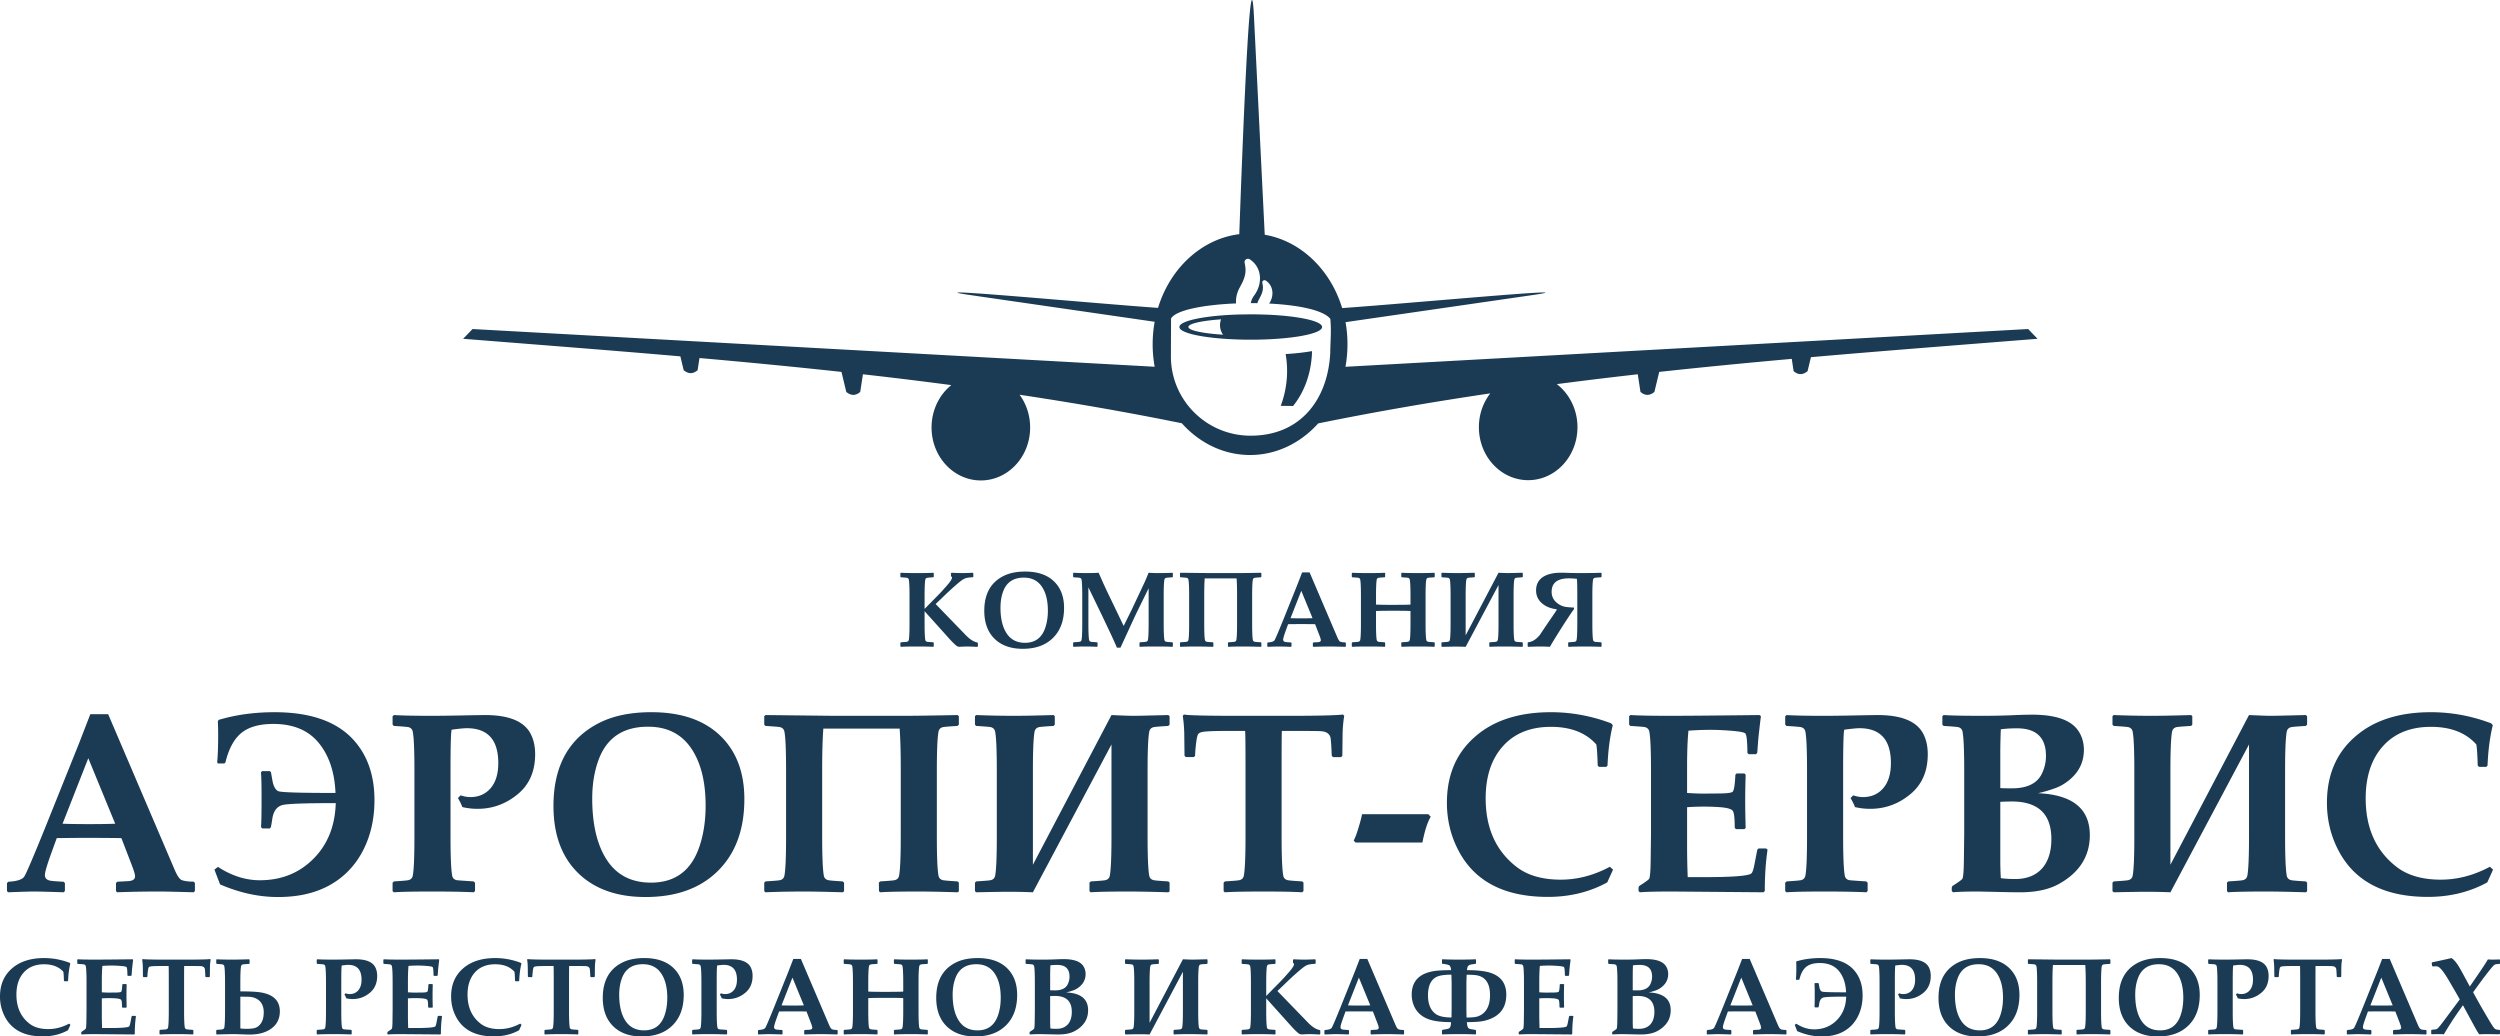 <svg xmlns="http://www.w3.org/2000/svg" width="480" height="199" viewBox="0 0 480 199"><path d="M477.611 195.396c.723 1.234 1.177 1.933 1.366 2.093.19.16.493.239.916.239l.104.102v.649l-.104.105-2.086-.032c-.342-.006-.94.004-1.792.032-.207-.254-.538-.807-1.003-1.662l-2.131-3.921-.807 1.151a63.342 63.342 0 0 0-2.844 4.432 14.143 14.143 0 0 0-.943-.032c-.636 0-1.097.011-1.39.032l-.106-.105v-.649l.106-.112c.558-.041.894-.101 1.012-.173.203-.129.668-.682 1.391-1.662l1.342-1.801c.052-.069.601-.803 1.638-2.2l-.779-1.366-1.251-2.148c-.884-1.519-1.562-2.42-2.026-2.698a.927.927 0 0 0-.489-.142c-.137 0-.35.01-.636.031l-.133-.104-.08-.539.09-.153c.961-.195 2.202-.469 3.714-.813.434.278.877.778 1.331 1.505.22.354.563.959 1.024 1.814l1.157 2.138 1.331-1.936c1.1-1.599 1.813-2.691 2.141-3.268.28.028.555.042.828.042.458 0 .922-.014 1.391-.042l.104.101v.675l-.104.1c-.469.007-.783.059-.936.153-.154.094-.452.418-.894.967a69.553 69.553 0 0 0-1.751 2.29c-.402.546-.895 1.22-1.474 2.027.341.626.828 1.505 1.464 2.638l1.309 2.242zm-8.986-26.503c3.214 0 6.362-.828 9.435-2.475l.609.549-1.111 2.45c-3.395 1.861-7.195 2.787-11.397 2.787-8.405 0-14.148-3.008-17.238-9.032-1.434-2.778-2.151-5.802-2.151-9.048 0-5.253 1.755-9.433 5.265-12.555 3.593-3.221 8.488-4.827 14.701-4.827 3.947 0 7.803.712 11.569 2.138l.313.353c-.552 2.213-.89 4.794-1.013 7.761l-.223.238h-1.426l-.239-.262c-.049-1.935-.131-3.287-.263-4.033-2.011-2.262-4.919-3.385-8.718-3.385-3.906 0-6.971 1.23-9.196 3.697-2.216 2.467-3.329 5.81-3.329 10.031 0 5.721 1.977 10.105 5.932 13.162 2.111 1.631 4.937 2.451 8.48 2.451zm-18.956 15.352a10.113 10.113 0 0 0-.133 1.558l-.021 1.699-.102.104h-.646l-.112-.094c-.035-.869-.073-1.376-.112-1.526-.083-.271-.3-.43-.656-.479-.137-.021-.779-.031-1.925-.031h-1.369c-.015.239-.022 1.181-.022 2.832v5.785c0 1.616.045 2.666.133 3.156.034.198.15.323.349.375.102.028.5.063 1.195.104l.106.102v.681l-.106.104c-.674-.042-1.725-.063-3.151-.063-1.461 0-2.512.021-3.152.063l-.093-.094v-.691l.104-.102c.696-.041 1.093-.076 1.195-.104a.44.44 0 0 0 .349-.375c.088-.49.133-1.54.133-3.156v-5.785c0-1.678-.01-2.621-.031-2.832h-1.464c-1.219 0-1.933.038-2.139.114-.108.039-.185.09-.223.15-.063.111-.116.327-.154.653-.049.358-.08.73-.094 1.109l-.102.104h-.646l-.112-.104-.02-1.741a11.514 11.514 0 0 0-.123-1.516l.095-.104c.401.069 1.869.104 4.398.104h4.147c2.334 0 3.801-.035 4.402-.104l.102.104zm-14.482-13.074c-3.445 0-5.9.049-7.383.148l-.223-.222v-1.631l.247-.237c1.673-.099 2.621-.18 2.843-.246.47-.123.742-.418.824-.885.206-1.156.314-3.631.314-7.442v-17.719l-15.089 28.382a116.872 116.872 0 0 0-4.63-.099c-.907 0-2.992.033-6.254.099l-.24-.222v-1.631l.24-.237c1.639-.099 2.579-.18 2.826-.246.462-.123.733-.418.816-.885.214-1.156.313-3.631.313-7.442v-12.703c0-3.811-.099-6.294-.313-7.442-.083-.467-.354-.762-.816-.893-.247-.057-1.187-.139-2.826-.238l-.24-.237v-1.631l.215-.221c2.497.098 4.977.147 7.457.147 1.64 0 4.12-.049 7.441-.147l.214.221v1.631l-.239.237c-1.648.099-2.588.181-2.827.238-.469.131-.741.426-.823.893-.207 1.148-.314 3.631-.314 7.442v18.079l15.089-28.741c2.109.098 3.542.147 4.301.147.543 0 2.752-.049 6.608-.147l.247.221v1.631l-.271.237c-1.64.099-2.58.181-2.819.238-.47.131-.741.426-.824.893-.206 1.148-.313 3.631-.313 7.442v12.703c0 3.811.107 6.286.313 7.442.083.467.354.762.824.885.222.066 1.17.147 2.843.246l.247.237v1.68l-.247.173c-3.329-.099-5.842-.148-7.531-.148zm-33.247 27.381c-1.474 0-2.525.021-3.151.063l-.094-.094-.011-.691.105-.102c.695-.041 1.093-.076 1.195-.104a.44.44 0 0 0 .349-.375c.087-.49.133-1.54.133-3.156v-5.479c0-1.373-.032-2.481-.091-3.329h-6.212c-.063.848-.094 1.956-.094 3.329v5.479c0 1.616.045 2.666.133 3.156.034.198.15.323.349.375.102.028.496.063 1.188.104l.112.102v.691l-.091.094c-1.443-.042-2.49-.063-3.155-.063-1.09 0-2.145.021-3.162.063l-.09-.094v-.691l.101-.102c.695-.041 1.093-.076 1.198-.104a.441.441 0 0 0 .346-.375c.091-.49.133-1.54.133-3.156v-5.388c0-1.617-.042-2.67-.133-3.157a.448.448 0 0 0-.346-.378c-.105-.025-.503-.059-1.198-.101l-.101-.101v-.692l.101-.094 5.569.063h5.751c.81 0 2.253-.021 4.317-.063l.106.094v.692l-.116.101c-.695.042-1.093.076-1.195.101a.446.446 0 0 0-.349.378c-.087.487-.133 1.54-.133 3.157v5.388c0 1.616.046 2.666.133 3.156a.44.44 0 0 0 .349.375c.095.028.497.063 1.205.104l.106.102v.712l-.106.073a116.666 116.666 0 0 0-3.151-.063zm-.694-38.207c0 4.016-1.953 7.13-5.868 9.335-1.928 1.09-4.416 1.639-7.457 1.639a96.3 96.3 0 0 1-2.389-.025l-5.768-.123c-2.06 0-3.659.049-4.779.148l-.247-.246v-.672l.123-.287c1.186-.754 1.838-1.221 1.928-1.418.148-.287.239-1.352.272-3.188l.066-5.385v-12.17c0-3.811-.099-6.294-.314-7.442-.082-.467-.354-.762-.815-.893-.248-.057-1.187-.139-2.827-.238l-.238-.237v-1.631l.238-.221c1.435.098 3.89.147 7.384.147 2.225 0 4.227-.041 6.015-.123a80.49 80.49 0 0 1 3.593-.098c4.491 0 7.44 1.016 8.841 3.048.734 1.074 1.104 2.312 1.104 3.705 0 2.27-.89 4.163-2.678 5.688-.847.721-1.738 1.254-2.653 1.606a26.736 26.736 0 0 1-3.477 1.033c6.633.287 9.946 2.975 9.946 8.048zm-9.221-11.769c.527-1.074.8-2.213.8-3.434 0-3.532-1.855-5.303-5.555-5.303-1.228 0-2.266.066-3.114.189-.066 1.68-.099 3.237-.099 4.663v6.622c.371.033 1.112.049 2.225.049 2.908 0 4.828-.926 5.743-2.786zm-5.768 5.31c-.643 0-1.377.025-2.2.067v11.121c0 1.196.033 2.376.099 3.524.659.115 1.581.172 2.776.172 2.25 0 3.989-.705 5.217-2.115 1.137-1.344 1.714-3.196 1.714-5.564 0-4.803-2.539-7.205-7.606-7.205zm-39.203-82.622c-1.004.825-1.875.676-2.678 0l-.36-2.361c-8.481.759-16.964 1.58-25.446 2.503l-.924 3.846c-1.003.825-1.875.676-2.677 0l-.517-3.389a894.768 894.768 0 0 0-15.543 1.888c2.401 1.844 3.965 4.863 3.965 8.275 0 5.615-4.237 10.167-9.463 10.167-5.228 0-9.465-4.552-9.465-10.167 0-2.471.821-4.737 2.186-6.499-11.013 1.629-22.027 3.522-33.039 5.768-3.373 3.753-7.989 6.066-13.081 6.066-5.103 0-9.73-2.324-13.105-6.093-10.382-2.115-20.765-3.916-31.147-5.478 1.269 1.73 2.026 3.914 2.026 6.288 0 5.614-4.237 10.166-9.464 10.166s-9.464-4.552-9.464-10.166c0-3.33 1.489-6.285 3.792-8.139a877.276 877.276 0 0 0-16.969-2.076l-.517 3.389c-.802.676-1.675.825-2.677 0l-.924-3.846c-9.088-.989-18.176-1.86-27.263-2.664l-.357 2.337c-.802.676-1.674.824-2.677 0l-.639-2.659c-13.902-1.204-27.804-2.266-41.706-3.372l1.81-1.875 130.965 7.243a24.204 24.204 0 0 1-.386-4.32c0-1.478.132-2.921.385-4.315l-35.453-5.136c-11.94-1.729 23.417 1.576 36.099 2.468 2.324-7.603 8.336-13.244 15.6-14.154.54-14.913 2.082-56.817 2.825-41.737l2.063 41.848c6.939 1.192 12.629 6.719 14.864 14.079 12.206-.835 48.721-4.258 36.615-2.504l-35.965 5.211c.243 1.37.371 2.788.371 4.24a24.27 24.27 0 0 1-.387 4.326l131.075-7.249 1.809 1.875c-14.503 1.154-29.008 2.261-43.512 3.529l-.645 2.687zm-91.631-10.041c-1.36-1.719-6.253-2.663-11.746-2.937.51-.752.729-1.68.587-2.516a2.798 2.798 0 0 0-1.233-1.898.438.438 0 0 0-.486.002.424.424 0 0 0-.176.451c.279 1.19.026 1.941-.612 3.084a3.839 3.839 0 0 0-.338.803c-.425-.007-.852-.01-1.277-.01a3.672 3.672 0 0 1 .657-1.471c.89-1.18 1.284-2.695 1.054-4.049-.201-1.2-.851-2.2-1.875-2.884a.665.665 0 0 0-.739.002.644.644 0 0 0-.266.686c.425 1.806.039 2.95-.931 4.685-.546.975-.796 2.061-.72 3.088-6.107.244-11.587 1.259-12.481 2.905l-.027 7.27c0 8.406 6.848 15.219 15.299 15.219 9.633 0 14.821-6.998 15.291-15.841.033-2.468.237-4.118.019-6.589zm-15.254 4h-.048c-7.557-.005-13.676-1.094-13.676-2.437 0-1.216 5.026-2.225 11.592-2.407l2.084-.029h.048l1.329.011 1.589.046c6.153.241 10.758 1.215 10.758 2.379 0 1.342-6.119 2.432-13.676 2.437zm-5.72-3.907c-3.708.259-6.274.816-6.274 1.461 0 .666 2.74 1.238 6.654 1.485a3.152 3.152 0 0 1-.588-1.826c0-.393.073-.769.208-1.12zm12.39 6.666c1.925-.12 3.651-.317 5.068-.568l-.018.677c-.231 3.749-1.445 7.167-3.617 9.86l-2.371-.032c.434-1.151.761-2.361.967-3.621a18.818 18.818 0 0 0-.029-6.316zm-145.104 72.644c.676 1.156 1.014 2.549 1.014 4.18 0 3.303-1.129 5.876-3.395 7.72-2.258 1.852-4.812 2.77-7.663 2.77-.964 0-1.937-.106-2.918-.336-.148-.426-.428-1.007-.849-1.729l.503-.525c.684.222 1.303.336 1.863.336 1.623 0 2.933-.573 3.914-1.713.98-1.147 1.467-2.753 1.467-4.819 0-4.466-2.02-6.695-6.057-6.695-.486 0-1.45.09-2.892.287-.149.385-.223 2.999-.223 7.851v12.703c0 3.811.107 6.286.314 7.442.082.467.354.762.824.885.139.033 1.244.115 3.304.246l.264.262v1.582l-.24.246c-2.2-.099-4.845-.148-7.918-.148-3.461 0-5.942.049-7.433.148l-.239-.222v-1.606l.264-.262c1.623-.099 2.554-.18 2.802-.246.461-.123.733-.418.816-.885.213-1.156.312-3.631.312-7.442v-12.703c0-3.811-.099-6.294-.312-7.442-.083-.467-.355-.762-.816-.893-.248-.057-1.187-.139-2.827-.238l-.239-.262v-1.582l.264-.245c1.574.098 3.996.147 7.268.147 1.351 0 3.296-.025 5.842-.074a420.03 420.03 0 0 1 4.392-.073c4.408 0 7.276 1.114 8.594 3.335zM84.22 184.182l.112.084-.133 1.13c-.042.358-.074.664-.094.914l-.07.949-.102.111h-.594l-.104-.101c-.007-.924-.06-1.449-.165-1.578-.073-.097-.439-.17-1.097-.226a22.48 22.48 0 0 0-1.736-.08c-.594 0-1.194.024-1.803.07-.073.712-.111 1.703-.111 2.965v2.106c.538.035.974.052 1.31.052l1.341-.01c.629-.007.982-.056 1.066-.153.108-.122.178-.581.213-1.373l.101-.104h.636l.102.104a64.061 64.061 0 0 0-.039 2.086c0 .688.014 1.435.039 2.252l-.102.09h-.685l-.105-.1c0-.782-.052-1.245-.16-1.391-.112-.146-.44-.243-.996-.292a19.394 19.394 0 0 0-2.721 0v3.108c0 .89.017 1.752.052 2.586h1.391c1.994 0 3.213-.076 3.665-.233a.322.322 0 0 0 .163-.115c.067-.094.134-.295.196-.608l.245-1.265.101-.111h.626l.111.1c-.15.995-.223 2.114-.223 3.362l-.105.104-7.438-.063c-1.244 0-2.121.021-2.631.063l-.105-.104v-.285l.053-.122c.502-.32.778-.518.817-.601.063-.129.102-.581.115-1.352l.028-2.284v-5.162c0-1.617-.041-2.67-.132-3.157a.45.45 0 0 0-.347-.378c-.104-.025-.502-.059-1.198-.101l-.101-.101v-.692l.101-.094c.689.042 1.754.063 3.194.063 1.282 0 3.72-.021 7.319-.063zm-16.491 7.638c-.408 0-.82-.046-1.236-.143a4.614 4.614 0 0 0-.36-.734l.213-.222c.29.094.552.142.789.142.689 0 1.244-.243 1.66-.726.416-.487.622-1.168.622-2.044 0-1.894-.856-2.84-2.568-2.84-.206 0-.615.038-1.226.122-.063.163-.095 1.272-.095 3.33v5.388c0 1.616.046 2.666.133 3.156a.44.44 0 0 0 .35.375c.059.014.527.049 1.401.104l.112.112v.671l-.102.104a76.279 76.279 0 0 0-3.357-.063c-1.468 0-2.519.021-3.152.063l-.101-.094v-.681l.112-.112c.688-.041 1.082-.076 1.187-.104a.44.44 0 0 0 .346-.375c.091-.49.133-1.54.133-3.156v-5.388c0-1.617-.042-2.67-.133-3.157a.447.447 0 0 0-.346-.378c-.105-.025-.502-.059-1.198-.101l-.101-.111v-.671l.112-.105c.667.042 1.694.063 3.081.063.573 0 1.397-.01 2.477-.031 1.076-.021 1.698-.032 1.863-.032 1.868 0 3.084.473 3.643 1.415.287.49.43 1.081.43 1.773 0 1.401-.478 2.492-1.44 3.274-.957.786-2.04 1.176-3.249 1.176zm-4.59-21.78c-2.694 1.459-5.941 2.189-9.756 2.189-3.7 0-7.408-.812-11.133-2.427l-1.079-2.835.676-.525c2.637 1.713 5.314 2.566 8.033 2.566 4.121 0 7.549-1.369 10.284-4.107 2.736-2.737 4.169-6.302 4.301-10.703-5.957 0-9.385.123-10.283.385-1.063.304-1.697 1.205-1.912 2.713a25.282 25.282 0 0 1-.264 1.533l-.189.237h-1.45l-.247-.237c.065-.976.099-2.82.099-5.524 0-2.672-.042-4.344-.116-5.016l.215-.238h1.515l.198.238c.115.672.231 1.344.363 2.016.239.877.593 1.418 1.063 1.606.56.23 4.218.336 10.959.336-.165-3.983-1.236-7.187-3.222-9.613-1.985-2.426-4.894-3.639-8.726-3.639-2.679 0-4.713.582-6.122 1.73-1.41 1.155-2.423 3.032-3.057 5.646l-.215.213h-1.252l-.124-.237c.132-1.361.19-3.123.19-5.286 0-.828-.017-1.672-.066-2.517l.14-.319c3.304-.992 6.88-1.483 10.745-1.483 6.839 0 11.866 1.745 15.087 5.228 2.736 2.967 4.104 6.852 4.104 11.671 0 3.508-.7 6.663-2.101 9.466-1.525 3.04-3.75 5.351-6.658 6.933zm-22.85 17.462l-.101.104h-.646l-.112-.094c-.035-.869-.073-1.376-.112-1.526-.084-.271-.3-.43-.656-.479-.137-.021-.78-.031-1.925-.031h-1.37c-.014.239-.021 1.181-.021 2.832v5.785c0 1.616.045 2.666.133 3.156a.44.44 0 0 0 .349.375c.102.028.5.063 1.195.104l.105.102v.681l-.105.104c-.674-.042-1.726-.063-3.151-.063-1.461 0-2.512.021-3.151.063l-.095-.094v-.691l.105-.102c.695-.041 1.094-.076 1.195-.104a.44.44 0 0 0 .349-.375c.087-.49.132-1.54.132-3.156v-5.785c0-1.678-.009-2.621-.031-2.832h-1.464c-1.219 0-1.932.038-2.137.114a.433.433 0 0 0-.224.15c-.063.111-.116.327-.154.653-.049.358-.08.73-.094 1.109l-.102.104h-.646l-.112-.104-.021-1.741a11.34 11.34 0 0 0-.122-1.516l.094-.104c.402.069 1.87.104 4.399.104h4.147c2.334 0 3.801-.035 4.402-.104l.101.104a10.114 10.114 0 0 0-.132 1.558l-.022 1.699zm-9.55-16.331c-2.959 0-5.711.049-8.257.148l-.215-.246v-1.508l.24-.271 2.101-.115c.882-.049 1.327-.36 1.327-.934 0-.336-.223-1.09-.676-2.262l-1.953-5.065a473.218 473.218 0 0 0-6.814-.049c-1.253 0-3.115.017-5.595.049l-1.063 2.926c-.807 2.229-1.212 3.623-1.212 4.18 0 .606.379.967 1.138 1.082.42.065 1.235.131 2.463.188l.239.246v1.533l-.239.246c-2.974-.099-4.894-.148-5.743-.148-.659 0-2.299.049-4.903.148l-.239-.222v-1.557l.264-.246c1.656-.09 2.678-.418 3.049-.983.378-.558 1.805-3.893 4.268-10.007l6.295-15.678c.47-1.221 1.179-3.049 2.127-5.499h3.427l12.797 29.938c.495 1.14.948 1.779 1.351 1.918.528.196 1.294.295 2.291.295l.215.262v1.533l-.215.246c-3.576-.099-5.727-.148-6.468-.148zm-13.786-25.595l-4.944 12.58c1.319.05 3.032.074 5.142.074 2.043 0 3.7-.024 4.968-.074l-5.166-12.58zM8.465 183.95c1.674 0 3.309.302 4.906.907l.132.149c-.234.939-.378 2.034-.429 3.292l-.095.101h-.604l-.101-.111c-.021-.821-.057-1.394-.113-1.71-.852-.96-2.085-1.436-3.696-1.436-1.656 0-2.956.521-3.899 1.568-.94 1.046-1.412 2.464-1.412 4.254 0 2.426.839 4.286 2.516 5.583.895.692 2.093 1.039 3.595 1.039 1.363 0 2.698-.351 4-1.05l.259.233-.472 1.04c-1.439.789-3.05 1.181-4.831 1.181-3.564 0-5.999-1.276-7.309-3.83A8.258 8.258 0 0 1 0 191.322c0-2.228.744-4.001 2.232-5.325 1.524-1.366 3.599-2.047 6.233-2.047zm9.664.295c1.282 0 3.721-.021 7.319-.063l.112.084-.133 1.13a31.56 31.56 0 0 0-.094.914l-.069.949-.102.111h-.594l-.105-.101c-.007-.924-.059-1.449-.164-1.578-.074-.097-.44-.17-1.097-.226-.66-.052-1.237-.08-1.737-.08-.593 0-1.194.024-1.802.07-.073.712-.112 1.703-.112 2.965v2.106c.538.035.975.052 1.31.052l1.341-.01c.63-.007.982-.056 1.066-.153.109-.122.179-.581.214-1.373l.1-.104h.637l.101.104a63.886 63.886 0 0 0-.038 2.086c0 .688.013 1.435.038 2.252l-.101.09h-.685l-.105-.1c0-.782-.052-1.245-.161-1.391-.112-.146-.44-.243-.995-.292a19.402 19.402 0 0 0-2.722 0v3.108c0 .89.017 1.752.053 2.586h1.39c1.995 0 3.214-.076 3.665-.233a.33.33 0 0 0 .164-.115c.066-.094.133-.295.196-.608l.245-1.265.101-.111h.625l.111.1c-.149.995-.222 2.114-.222 3.362l-.106.104-7.438-.063c-1.244 0-2.121.021-2.631.063l-.105-.104v-.285l.053-.122c.503-.32.779-.518.817-.601.063-.129.102-.581.115-1.352l.029-2.284v-5.162c0-1.617-.042-2.67-.133-3.157a.448.448 0 0 0-.346-.378c-.105-.025-.503-.059-1.198-.101l-.101-.101v-.692l.101-.094c.688.042 1.754.063 3.193.063zm26.521 0c.744 0 1.803-.021 3.172-.063l.105.094v.692l-.105.101c-.695.042-1.093.076-1.198.101a.447.447 0 0 0-.346.378c-.091.487-.133 1.54-.133 3.157v1.64c1.862 0 3.2.07 4.011.213 2.383.42 3.574 1.626 3.574 3.614 0 1.495-.604 2.639-1.813 3.435-1.031.685-2.341 1.025-3.931 1.025-.321 0-.943-.013-1.872-.048a38.853 38.853 0 0 0-1.412-.032c-.269 0-1.292.021-3.081.063l-.102-.073v-.712l.112-.102c.608-.034.972-.069 1.094-.104a.438.438 0 0 0 .349-.375c.087-.49.133-1.54.133-3.156v-5.388c0-1.617-.046-2.67-.133-3.157a.445.445 0 0 0-.349-.378c-.116-.032-.482-.066-1.104-.101l-.102-.101v-.692l.102-.094c.587.042 1.596.063 3.029.063zm1.495 13.216c.322.049.709.073 1.167.073.776 0 1.342-.063 1.698-.184.513-.181.922-.55 1.23-1.099.265-.483.398-1.109.398-1.884 0-.97-.286-1.717-.859-2.242-.514-.459-1.181-.709-2.006-.744a60.05 60.05 0 0 0-1.628-.017v6.097zm48.933-13.511c1.674 0 3.309.302 4.906.907l.132.149c-.234.939-.377 2.034-.429 3.292l-.095.101h-.604l-.101-.111c-.021-.821-.056-1.394-.112-1.71-.853-.96-2.086-1.436-3.697-1.436-1.656 0-2.956.521-3.899 1.568-.94 1.046-1.411 2.464-1.411 4.254 0 2.426.838 4.286 2.515 5.583.895.692 2.093 1.039 3.595 1.039 1.363 0 2.698-.351 4-1.05l.259.233-.471 1.04c-1.44.789-3.051 1.181-4.832 1.181-3.563 0-5.999-1.276-7.309-3.83-.608-1.179-.911-2.461-.911-3.838 0-2.228.743-4.001 2.231-5.325 1.524-1.366 3.599-2.047 6.233-2.047zm10.624.295h4.148c2.334 0 3.801-.035 4.402-.104l.101.104a10.24 10.24 0 0 0-.132 1.558l-.021 1.699-.102.104h-.646l-.112-.094c-.035-.869-.073-1.376-.112-1.526-.084-.271-.3-.43-.656-.479-.136-.021-.78-.031-1.925-.031h-1.37c-.014.239-.021 1.181-.021 2.832v5.785c0 1.616.045 2.666.133 3.156a.44.44 0 0 0 .349.375c.101.028.5.063 1.195.104l.105.102v.681l-.105.104c-.674-.042-1.726-.063-3.151-.063-1.461 0-2.512.021-3.152.063l-.094-.094v-.691l.105-.102c.695-.041 1.093-.076 1.195-.104a.44.44 0 0 0 .349-.375c.088-.49.133-1.54.133-3.156v-5.785c0-1.678-.011-2.621-.032-2.832h-1.463c-1.22 0-1.933.038-2.138.114a.441.441 0 0 0-.225.15c-.062.111-.115.327-.153.653-.049.358-.081.73-.094 1.109l-.101.104h-.647l-.112-.104-.021-1.741a11.34 11.34 0 0 0-.122-1.516l.095-.104c.401.069 1.868.104 4.397.104zm.565-29.498c0-7.696 2.959-13.031 8.866-15.989 2.687-1.345 5.991-2.016 9.922-2.016 5.611 0 9.986 1.458 13.11 4.392 3.164 2.975 4.754 7.073 4.754 12.294 0 5.909-1.73 10.539-5.191 13.9-3.362 3.269-7.96 4.901-13.786 4.901-5.504 0-9.822-1.541-12.962-4.623-3.138-3.081-4.713-7.368-4.713-12.859zm10.193 10.278c1.896 2.958 4.738 4.441 8.521 4.441 4.589 0 7.671-2.245 9.245-6.745.84-2.384 1.253-5.065 1.253-8.048 0-4.638-.932-8.326-2.811-11.055-1.878-2.73-4.623-4.09-8.24-4.09-4.787 0-7.952 2.131-9.517 6.409-.799 2.188-1.203 4.647-1.203 7.368 0 4.95.915 8.851 2.752 11.72zm7.239 18.925c2.379 0 4.235.618 5.559 1.862 1.341 1.262 2.016 3.001 2.016 5.215 0 2.506-.734 4.47-2.202 5.895-1.425 1.387-3.374 2.079-5.844 2.079-2.334 0-4.165-.654-5.496-1.961-1.331-1.307-1.999-3.125-1.999-5.454 0-3.264 1.255-5.526 3.76-6.781 1.139-.57 2.54-.855 4.206-.855zm-4.811 7.025c0 2.099.388 3.754 1.167 4.97.804 1.255 2.01 1.885 3.613 1.885 1.946 0 3.252-.953 3.92-2.862.356-1.011.531-2.148.531-3.413 0-1.967-.395-3.532-1.191-4.689-.797-1.158-1.961-1.735-3.494-1.735-2.031 0-3.372.904-4.036 2.719-.339.928-.51 1.971-.51 3.125zm17.197-6.73c.573 0 1.397-.01 2.477-.031 1.076-.021 1.698-.032 1.862-.032 1.869 0 3.084.473 3.644 1.415.286.49.429 1.081.429 1.773 0 1.401-.478 2.492-1.439 3.274-.958.786-2.041 1.176-3.249 1.176-.408 0-.821-.046-1.237-.143a4.528 4.528 0 0 0-.36-.734l.214-.222c.289.094.552.142.789.142.688 0 1.243-.243 1.659-.726.416-.487.622-1.168.622-2.044 0-1.894-.856-2.84-2.568-2.84-.206 0-.614.038-1.225.122-.064.163-.095 1.272-.095 3.33v5.388c0 1.616.046 2.666.133 3.156a.44.44 0 0 0 .349.375c.059.014.528.049 1.401.104l.112.112v.671l-.102.104a76.279 76.279 0 0 0-3.357-.063c-1.467 0-2.519.021-3.151.063l-.102-.094v-.681l.112-.112c.688-.041 1.083-.076 1.188-.104a.44.44 0 0 0 .346-.375c.091-.49.133-1.54.133-3.156v-5.388c0-1.617-.042-2.67-.133-3.157a.447.447 0 0 0-.346-.378c-.105-.025-.503-.059-1.198-.101l-.102-.111v-.671l.112-.105c.668.042 1.694.063 3.082.063zm10.852 13.094c.161-.236.764-1.651 1.809-4.244l2.669-6.65.901-2.332h1.454l5.426 12.698c.209.483.402.754.572.813.224.084.549.125.972.125l.091.111v.651l-.091.104a155.529 155.529 0 0 0-2.742-.063c-1.255 0-2.422.021-3.501.063l-.091-.104v-.64l.102-.115.89-.048c.374-.021.563-.153.563-.397 0-.142-.095-.462-.287-.959l-.828-2.148c-.943-.014-1.904-.021-2.889-.021-.531 0-1.321.007-2.373.021l-.45 1.241c-.342.945-.514 1.536-.514 1.773 0 .257.161.41.482.459.178.027.524.055 1.045.079l.101.104v.651l-.101.104a97.938 97.938 0 0 0-2.435-.063c-.279 0-.975.021-2.078.063l-.102-.094v-.661l.111-.104c.703-.038 1.136-.177 1.294-.417zm5.299-4.275c.867 0 1.569-.011 2.107-.031l-2.191-5.336-2.096 5.336c.559.02 1.285.031 2.18.031zm-5.287-21.745l-.214-.222v-1.631l.238-.237c1.64-.099 2.579-.18 2.827-.246.461-.123.733-.418.815-.885.215-1.156.313-3.631.313-7.442v-12.703c0-3.811-.098-6.294-.313-7.442-.082-.467-.354-.762-.815-.893-.248-.057-1.187-.139-2.827-.238l-.238-.237v-1.631l.238-.221 13.135.147h13.563c1.913 0 5.315-.049 10.185-.147l.247.221v1.631l-.272.237c-1.64.099-2.578.181-2.818.238-.47.131-.741.426-.824.893-.206 1.148-.313 3.631-.313 7.442v12.703c0 3.811.107 6.286.313 7.442.083.467.354.762.824.885.222.066 1.17.147 2.843.246l.247.237v1.68l-.247.173c-3.329-.099-5.81-.148-7.432-.148-3.478 0-5.958.049-7.433.148l-.223-.222-.024-1.631.247-.237c1.64-.099 2.579-.18 2.818-.246.47-.123.742-.418.824-.885.206-1.156.313-3.631.313-7.442V147.74c0-3.237-.074-5.852-.214-7.851h-14.651c-.149 1.999-.223 4.614-.223 7.851v12.916c0 3.811.108 6.286.313 7.442.083.467.355.762.824.885.239.066 1.171.147 2.802.246l.264.237v1.631l-.214.222c-3.403-.099-5.875-.148-7.441-.148-2.571 0-5.059.049-7.457.148zm18.294 12.926c1.482 0 2.533-.021 3.156-.063l.09.094v.703l-.101.09c-.699.042-1.097.076-1.199.101a.446.446 0 0 0-.349.378c-.088.487-.133 1.54-.133 3.157v1.679c.723.035 1.719.052 2.991.052 1.991 0 3.231-.017 3.724-.052v-1.679c0-1.617-.046-2.67-.132-3.157a.449.449 0 0 0-.35-.378c-.101-.025-.5-.059-1.198-.101l-.112-.101v-.692l.105-.094c.66.042 1.711.063 3.151.063 1.488 0 2.54-.021 3.151-.063l.105.094v.703l-.094.09c-.709.042-1.111.076-1.206.101a.446.446 0 0 0-.349.378c-.09.487-.133 1.54-.133 3.157v5.388c0 1.616.043 2.666.133 3.156a.44.44 0 0 0 .349.375c.102.028.5.063 1.195.104l.105.102v.681l-.105.104c-.674-.042-1.726-.063-3.151-.063-1.46 0-2.512.021-3.151.063l-.105-.094v-.691l.112-.102c.698-.041 1.097-.076 1.198-.104a.442.442 0 0 0 .35-.375c.086-.49.132-1.54.132-3.156v-2.454c-.349-.035-1.453-.053-3.315-.053-1.719 0-2.855.018-3.4.053v2.454c0 1.616.045 2.666.133 3.156a.44.44 0 0 0 .349.375c.102.028.5.063 1.199.104l.101.102v.681l-.09.104c-.686-.042-1.737-.063-3.156-.063-1.467 0-2.519.021-3.151.063l-.101-.094v-.691l.101-.102c.696-.041 1.094-.076 1.198-.104a.44.44 0 0 0 .346-.375c.091-.49.133-1.54.133-3.156v-5.388c0-1.617-.042-2.67-.133-3.157a.447.447 0 0 0-.346-.378c-.104-.025-.502-.059-1.198-.101l-.101-.101v-.692l.101-.094c.653.042 1.705.063 3.151.063zm22.479-.295c2.38 0 4.234.618 5.559 1.862 1.341 1.262 2.015 3.001 2.015 5.215 0 2.506-.733 4.47-2.2 5.895-1.426 1.387-3.375 2.079-5.845 2.079-2.334 0-4.165-.654-5.496-1.961-1.331-1.307-1.998-3.125-1.998-5.454 0-3.264 1.254-5.526 3.759-6.781 1.138-.57 2.54-.855 4.206-.855zm-4.811 7.025c0 2.099.388 3.754 1.167 4.97.804 1.255 2.009 1.885 3.613 1.885 1.946 0 3.252-.953 3.919-2.862.357-1.011.531-2.148.531-3.413 0-1.967-.394-3.532-1.191-4.689-.796-1.158-1.96-1.735-3.493-1.735-2.031 0-3.372.904-4.036 2.719-.339.928-.51 1.971-.51 3.125zm17.235-6.73c.944 0 1.792-.017 2.551-.052.6-.028 1.107-.042 1.523-.042 1.904 0 3.154.431 3.749 1.293.31.456.468.981.468 1.572 0 .962-.378 1.765-1.136 2.412-.36.306-.737.532-1.125.681-.451.171-.943.317-1.474.438 2.812.122 4.217 1.262 4.217 3.414 0 1.703-.828 3.024-2.488 3.959-.817.462-1.872.695-3.161.695-.409 0-.749-.003-1.014-.011l-2.446-.052c-.873 0-1.551.021-2.026.063l-.104-.104v-.285l.052-.122c.503-.32.779-.518.817-.601.063-.122.102-.574.115-1.352l.029-2.284v-5.162c0-1.617-.042-2.67-.133-3.157a.448.448 0 0 0-.346-.378c-.105-.025-.503-.059-1.198-.101l-.101-.101v-.692l.101-.094c.607.042 1.648.063 3.13.063zm1.485 11.721c0 .508.014 1.008.042 1.495.28.049.671.073 1.177.073.954 0 1.692-.299 2.211-.897.483-.57.727-1.356.727-2.36 0-2.037-1.076-3.056-3.224-3.056-.273 0-.584.011-.933.028v4.717zm0-5.836c.157.014.471.021.943.021 1.233 0 2.047-.393 2.435-1.182.224-.455.339-.939.339-1.457 0-1.498-.786-2.248-2.354-2.248-.521 0-.961.027-1.321.079a50.726 50.726 0 0 0-.042 1.978v2.809zm-13.969-66.775l.092.103v.62l-.11.123a70.056 70.056 0 0 0-1.756-.072c-.331 0-.631.008-.899.021-.396.021-.648.031-.758.031a.9.9 0 0 1-.565-.182c-.375-.287-.857-.76-1.443-1.414l-4.701-5.231v2.381c0 1.592.045 2.627.131 3.11a.436.436 0 0 0 .344.37c.1.027.493.061 1.182.103l.1.099v.671l-.09.103c-.675-.041-1.712-.062-3.11-.062-1.446 0-2.483.021-3.107.062l-.099-.093v-.681l.099-.099c.686-.042 1.079-.076 1.182-.103a.435.435 0 0 0 .341-.37c.09-.483.131-1.518.131-3.11v-5.31c0-1.593-.041-2.63-.131-3.11a.44.44 0 0 0-.341-.373c-.103-.024-.496-.059-1.182-.1l-.099-.099v-.682l.099-.092c.645.041 1.681.061 3.107.061 1.46 0 2.497-.02 3.11-.061l.09.092v.682l-.1.099c-.689.041-1.082.076-1.182.1a.441.441 0 0 0-.344.373c-.086.48-.131 1.517-.131 3.11v2.491c.331-.343 1.051-1.076 2.159-2.2.586-.596.999-1.027 1.24-1.294.662-.73 1.102-1.237 1.322-1.525.366-.469.545-.801.545-.993 0-.082-.028-.137-.089-.171l-.11-.093v-.568l.12-.103c.74.041 1.433.061 2.077.061.444 0 1.105-.02 1.98-.061l.11.103v.671l-.1.089c-.726.027-1.264.116-1.604.27-.282.127-.727.449-1.333.963a63.217 63.217 0 0 0-2.604 2.381c-.396.387-.926.897-1.595 1.524l5.773 5.96c.795.826 1.542 1.299 2.249 1.425zm8.71 1.216c-2.301 0-4.105-.644-5.418-1.931-1.312-1.289-1.97-3.08-1.97-5.375 0-3.217 1.236-5.447 3.706-6.683 1.122-.562 2.504-.843 4.146-.843 2.346 0 4.175.61 5.48 1.836 1.322 1.244 1.987 2.956 1.987 5.138 0 2.47-.723 4.406-2.17 5.81-1.404 1.367-3.326 2.048-5.761 2.048zm3.647-11.958c-.785-1.14-1.932-1.709-3.445-1.709-2 0-3.323.891-3.978 2.679-.333.914-.502 1.942-.502 3.079 0 2.069.382 3.699 1.15 4.898.792 1.237 1.981 1.857 3.561 1.857 1.919 0 3.207-.938 3.864-2.819.352-.997.524-2.117.524-3.364 0-1.939-.39-3.48-1.174-4.621zm12.249 56.37c.47-.123.741-.418.824-.885.205-1.156.313-3.631.313-7.442v-17.719l-15.088 28.382a116.96 116.96 0 0 0-4.631-.099c-.906 0-2.991.033-6.254.099l-.239-.222v-1.631l.239-.237c1.64-.099 2.579-.18 2.826-.246.462-.123.733-.418.816-.885.214-1.156.313-3.631.313-7.442v-12.703c0-3.811-.099-6.294-.313-7.442-.083-.467-.354-.762-.816-.893-.247-.057-1.186-.139-2.826-.238l-.239-.237v-1.631l.215-.221c2.496.098 4.976.147 7.457.147 1.64 0 4.12-.049 7.441-.147l.213.221v1.631l-.238.237c-1.648.099-2.588.181-2.827.238-.469.131-.741.426-.823.893-.207 1.148-.314 3.631-.314 7.442v18.079l15.088-28.741c2.109.098 3.543.147 4.301.147.544 0 2.753-.049 6.609-.147l.246.221v1.631l-.271.237c-1.639.099-2.579.181-2.818.238-.47.131-.742.426-.824.893-.206 1.148-.313 3.631-.313 7.442v12.703c0 3.811.107 6.286.313 7.442.082.467.354.762.824.885.222.066 1.17.147 2.843.246l.246.237v1.68l-.246.173c-3.329-.099-5.843-.148-7.532-.148-3.445 0-5.9.049-7.383.148l-.222-.222v-1.631l.247-.237c1.672-.099 2.62-.18 2.843-.246zm11.294-46.138a.434.434 0 0 0 .345.37c.1.027.495.061 1.181.103l.099.099v.671l-.099.103c-.669-.041-1.702-.062-3.11-.062-1.44 0-2.473.021-3.107.062l-.09-.093v-.681l.1-.099c.686-.042 1.078-.076 1.182-.103a.432.432 0 0 0 .341-.37c.09-.483.134-1.518.134-3.11v-6.786l-2.252 4.587c-.128.253-.566 1.192-1.312 2.812l-1.846 4.011h-.676a86.476 86.476 0 0 0-1.422-3.141l-1.412-2.98-2.645-5.467v6.964c0 1.592.045 2.627.131 3.11a.434.434 0 0 0 .344.37c.1.027.492.061 1.182.103l.099.099v.681l-.099.093a41.123 41.123 0 0 0-4.492 0l-.099-.093v-.681l.099-.099c.686-.042 1.079-.076 1.182-.103a.436.436 0 0 0 .341-.37c.09-.483.131-1.518.131-3.11v-5.31c0-1.593-.041-2.63-.131-3.11a.442.442 0 0 0-.341-.373c-.103-.024-.496-.059-1.182-.1l-.099-.099v-.682l.099-.092c.7.041 1.585.061 2.653.061.823 0 1.539-.02 2.148-.061.224.51.541 1.226.951 2.147l.644 1.384 3.21 6.677 1.543-3.114 2.41-5.128c.283-.607.558-1.264.831-1.966.757.041 1.271.061 1.532.061 1.319 0 2.329-.02 3.028-.061l.099.092v.692l-.099.089c-.686.041-1.081.076-1.181.1a.44.44 0 0 0-.345.373c-.087.48-.131 1.517-.131 3.11v5.31c0 1.592.044 2.627.131 3.11zm-4.305 61.4c.694 0 1.747-.021 3.155-.063l.09.094v.692l-.101.101c-.699.042-1.097.076-1.199.101a.448.448 0 0 0-.349.378c-.087.487-.132 1.54-.132 3.157v7.668l6.396-12.191c.895.042 1.503.063 1.824.063.231 0 1.167-.021 2.802-.063l.105.094v.692l-.115.101c-.695.042-1.094.076-1.195.101a.447.447 0 0 0-.35.378c-.087.487-.133 1.54-.133 3.157v5.388c0 1.616.046 2.666.133 3.156a.44.44 0 0 0 .35.375c.094.028.496.063 1.205.104l.105.102v.712l-.105.073a117.007 117.007 0 0 0-3.193-.063c-1.461 0-2.502.021-3.131.063l-.094-.094v-.691l.105-.102c.709-.041 1.111-.076 1.205-.104a.44.44 0 0 0 .35-.375c.087-.49.132-1.54.132-3.156v-7.515l-6.396 12.037a49.564 49.564 0 0 0-1.964-.042c-.384 0-1.269.014-2.652.042l-.101-.094v-.691l.101-.102c.696-.041 1.094-.076 1.198-.104a.44.44 0 0 0 .346-.375c.091-.49.133-1.54.133-3.156v-5.388c0-1.617-.042-2.67-.133-3.157a.447.447 0 0 0-.346-.378c-.104-.025-.502-.059-1.198-.101l-.101-.101v-.692l.091-.094c1.058.042 2.11.063 3.162.063zm21.287-61.4a.437.437 0 0 0 .345.37c.093.027.489.061 1.188.103l.104.099v.702l-.104.072a116.645 116.645 0 0 0-3.106-.062c-1.454 0-2.491.021-3.107.062l-.093-.093-.01-.681.103-.099c.685-.042 1.078-.076 1.178-.103a.434.434 0 0 0 .344-.37c.086-.483.131-1.518.131-3.11v-5.399c0-1.353-.031-2.446-.089-3.281h-6.124c-.062.835-.093 1.928-.093 3.281v5.399c0 1.592.045 2.627.131 3.11a.434.434 0 0 0 .344.37c.101.027.49.061 1.171.103l.11.099v.681l-.089.093a121.267 121.267 0 0 0-3.11-.062 76.39 76.39 0 0 0-3.117.062l-.09-.093v-.681l.101-.099c.685-.042 1.078-.076 1.181-.103a.436.436 0 0 0 .341-.37c.089-.483.131-1.518.131-3.11v-5.31c0-1.593-.042-2.63-.131-3.11a.442.442 0 0 0-.341-.373c-.103-.024-.496-.059-1.181-.1l-.101-.099v-.682l.101-.092 5.49.061h5.668c.799 0 2.222-.02 4.257-.061l.104.092v.682l-.114.099c-.686.041-1.078.076-1.178.1a.442.442 0 0 0-.345.373c-.086.48-.131 1.517-.131 3.11v5.31c0 1.592.045 2.627.131 3.11zm-2.543 46.138c.47-.123.742-.418.824-.885.206-1.156.314-3.631.314-7.442v-13.637c0-3.959-.025-6.18-.075-6.68h-3.453c-2.875 0-4.556.091-5.042.271-.256.09-.437.213-.527.352-.149.262-.273.77-.363 1.541-.116.844-.19 1.721-.223 2.614l-.239.246h-1.524l-.264-.246-.049-4.105a26.985 26.985 0 0 0-.289-3.574l.224-.246c.947.164 4.407.246 10.373.246h9.781c5.505 0 8.966-.082 10.383-.246l.239.246a24.072 24.072 0 0 0-.313 3.672l-.05 4.007-.239.246h-1.525l-.263-.221c-.082-2.049-.173-3.245-.264-3.598-.197-.639-.708-1.016-1.549-1.131-.321-.049-1.837-.074-4.54-.074h-3.23c-.033.566-.049 2.787-.049 6.68v13.637c0 3.811.107 6.286.313 7.442.082.467.353.762.824.885.239.066 1.178.147 2.818.246l.247.237v1.607l-.247.246c-1.591-.099-4.071-.148-7.433-.148-3.444 0-5.924.049-7.433.148l-.222-.222v-1.631l.247-.237c1.64-.099 2.579-.18 2.818-.246zm3.651 15.262c1.48 0 2.533-.021 3.155-.063l.09.094v.692l-.101.101c-.699.042-1.097.076-1.198.101a.446.446 0 0 0-.35.378c-.088.487-.133 1.54-.133 3.157v2.527c.336-.348 1.066-1.092 2.191-2.232a48.667 48.667 0 0 0 1.258-1.314c.67-.74 1.118-1.255 1.341-1.547.37-.476.552-.813.552-1.008 0-.083-.028-.139-.091-.173l-.111-.094v-.577l.122-.105c.751.042 1.453.063 2.106.063.452 0 1.122-.021 2.009-.063l.112.105v.681l-.101.09c-.737.028-1.283.119-1.629.275-.285.129-.736.456-1.351.977a64.666 64.666 0 0 0-2.642 2.416c-.401.392-.94.91-1.617 1.547l5.856 6.048c.807.838 1.564 1.317 2.281 1.446l.094.104v.629l-.112.126a66.642 66.642 0 0 0-1.781-.074c-.336 0-.64.008-.912.021-.402.021-.657.031-.769.031a.91.91 0 0 1-.573-.184c-.381-.292-.87-.771-1.464-1.435l-4.769-5.308v2.416c0 1.616.045 2.666.133 3.156a.44.44 0 0 0 .35.375c.101.028.499.063 1.198.104l.101.102v.681l-.09.104c-.686-.042-1.737-.063-3.155-.063-1.468 0-2.52.021-3.152.063l-.101-.094v-.691l.101-.102c.695-.041 1.094-.076 1.198-.104a.44.44 0 0 0 .346-.375c.091-.49.133-1.54.133-3.156v-5.388c0-1.617-.042-2.67-.133-3.157a.447.447 0 0 0-.346-.378c-.104-.025-.503-.059-1.198-.101l-.101-.101v-.692l.101-.094c.653.042 1.705.063 3.152.063zm5.188-60.979c.176.028.517.055 1.03.079l.099.103v.64l-.099.103a98.256 98.256 0 0 0-2.401-.062c-.275 0-.961.021-2.048.062l-.101-.093v-.65l.111-.103c.692-.038 1.118-.175 1.274-.411.158-.233.754-1.627 1.784-4.183l2.631-6.553c.196-.51.492-1.274.889-2.298h1.432l5.349 12.513c.207.476.396.743.565.802.22.082.54.123.957.123l.09.11v.64l-.09.103a156.86 156.86 0 0 0-2.704-.062c-1.236 0-2.386.021-3.45.062l-.09-.103v-.63l.1-.113.878-.048c.369-.021.555-.151.555-.39 0-.141-.093-.456-.283-.946l-.815-2.117c-.931-.014-1.878-.02-2.849-.02-.523 0-1.302.006-2.339.02l-.444 1.223c-.337.932-.506 1.514-.506 1.747 0 .253.158.404.475.452zm3.089-4.545c.854 0 1.547-.011 2.078-.031l-2.16-5.258-2.066 5.258c.551.02 1.266.031 2.148.031zm5.761 78.618c.16-.236.765-1.651 1.809-4.244l2.67-6.65.901-2.332h1.453l5.426 12.698c.209.483.401.754.573.813.223.084.548.125.971.125l.091.111v.651l-.091.104a155.33 155.33 0 0 0-2.743-.063c-1.254 0-2.421.021-3.5.063l-.091-.104v-.64l.101-.115.891-.048c.374-.021.563-.153.563-.397 0-.142-.095-.462-.287-.959l-.828-2.148c-.943-.014-1.904-.021-2.889-.021-.531 0-1.321.007-2.372.021l-.451 1.241c-.342.945-.514 1.536-.514 1.773 0 .257.161.41.483.459.178.027.523.055 1.044.079l.102.104v.651l-.102.104a97.703 97.703 0 0 0-2.435-.063c-.279 0-.975.021-2.079.063l-.101-.094v-.661l.112-.104c.702-.038 1.135-.177 1.293-.417zm5.3-4.275c.866 0 1.568-.011 2.106-.031l-2.191-5.336-2.096 5.336c.559.02 1.286.031 2.181.031zm13.251-36.735l.462.484c-.634 1.057-1.162 2.704-1.599 4.95h-12.838l-.362-.386c.255-.418.568-1.245.939-2.475.371-1.229.593-2.089.675-2.573h12.723zm-.399-33.484a.433.433 0 0 0 .344.37c.1.027.493.061 1.178.103l.103.099v.671l-.103.103c-.665-.041-1.702-.062-3.107-.062-1.44 0-2.476.021-3.107.062l-.102-.093v-.681l.11-.099c.688-.042 1.081-.076 1.181-.103a.438.438 0 0 0 .345-.37c.085-.483.13-1.518.13-3.11v-2.419c-.344-.034-1.433-.051-3.269-.051-1.694 0-2.813.017-3.35.051v2.419c0 1.592.045 2.627.131 3.11a.436.436 0 0 0 .344.37c.1.027.492.061 1.181.103l.1.099v.671l-.09.103c-.675-.041-1.712-.062-3.109-.062-1.447 0-2.484.021-3.107.062l-.1-.093v-.681l.1-.099c.685-.042 1.078-.076 1.182-.103a.435.435 0 0 0 .34-.37c.09-.483.131-1.518.131-3.11v-5.31c0-1.593-.041-2.63-.131-3.11a.44.44 0 0 0-.34-.373c-.104-.024-.497-.059-1.182-.1l-.1-.099v-.682l.1-.092c.645.041 1.681.061 3.107.061 1.46 0 2.496-.02 3.109-.061l.09.092v.692l-.1.089c-.689.041-1.081.076-1.181.1a.441.441 0 0 0-.344.373c-.086.48-.131 1.517-.131 3.11v1.655c.712.034 1.694.051 2.947.051 1.964 0 3.187-.017 3.672-.051v-1.655c0-1.593-.045-2.63-.13-3.11a.444.444 0 0 0-.345-.373c-.1-.024-.493-.059-1.181-.1l-.11-.099v-.682l.102-.092c.651.041 1.688.061 3.107.061 1.467 0 2.505-.02 3.107-.061l.103.092v.692l-.093.089c-.699.041-1.095.076-1.188.1a.439.439 0 0 0-.344.373c-.09.48-.131 1.517-.131 3.11v5.31c0 1.592.041 2.627.131 3.11zm2.191 63.517a29.32 29.32 0 0 1 2.572-.091c-.021-.42-.116-.712-.283-.872-.168-.16-.619-.271-1.356-.341l-.102-.09v-.692l.102-.104c.674.049 1.771.073 3.284.073 1.418 0 2.432-.024 3.04-.073l.104.104v.692l-.104.09-.51.073c-.472.066-.765.171-.88.313-.137.171-.218.445-.235.827 2.005 0 3.525.178 4.563.529 1.984.671 2.98 2.065 2.98 4.175 0 1.873-.688 3.253-2.058 4.136-.751.48-1.634.806-2.652.977-.681.107-1.635.163-2.854.163.024.692.168 1.106.43 1.241.087.049.322.104.706.164l.499.083.115.091v.681l-.104.104c-.689-.042-1.726-.063-3.11-.063-1.523 0-2.592.021-3.214.063l-.102-.104v-.681l.113-.112.499-.083c.437-.066.702-.146.8-.233.21-.184.318-.567.318-1.151-2.082 0-3.651-.24-4.709-.723-1.202-.549-2.027-1.414-2.478-2.596a5.475 5.475 0 0 1-.359-1.957c0-2.764 1.663-4.3 4.985-4.613zm5.517 6.75c0 .518.01 1.269.031 2.253.794 0 1.398-.045 1.824-.133.475-.1.905-.302 1.289-.601.926-.726 1.391-1.915 1.391-3.563 0-2.398-.978-3.684-2.939-3.862a19.17 19.17 0 0 0-1.544-.059 50.255 50.255 0 0 0-.052 1.905v4.06zm-5.947 1.53c.629.476 1.657.713 3.082.713.021-.984.031-1.735.031-2.25v-4.063c0-.421-.017-1.057-.052-1.905-1.331 0-2.278.143-2.844.428-.73.365-1.215 1.004-1.453 1.915a6.23 6.23 0 0 0-.196 1.588c0 1.662.479 2.854 1.432 3.574zm18.518-10.397c1.282 0 3.72-.021 7.318-.063l.113.084-.133 1.13c-.042.358-.074.664-.094.914l-.07.949-.102.111h-.593l-.105-.101c-.007-.924-.06-1.449-.165-1.578-.073-.097-.44-.17-1.096-.226a22.526 22.526 0 0 0-1.737-.08 23.9 23.9 0 0 0-1.803.07c-.073.712-.112 1.703-.112 2.965v2.106c.538.035.975.052 1.31.052l1.342-.01c.629-.007.982-.056 1.065-.153.109-.122.179-.581.214-1.373l.101-.104h.636l.101.104a66.834 66.834 0 0 0-.038 2.086c0 .688.014 1.435.038 2.252l-.101.09h-.685l-.105-.1c0-.782-.052-1.245-.161-1.391-.111-.146-.44-.243-.995-.292a19.422 19.422 0 0 0-2.722 0v3.108c0 .89.018 1.752.053 2.586h1.39c1.995 0 3.214-.076 3.665-.233a.33.33 0 0 0 .164-.115c.067-.094.133-.295.196-.608l.245-1.265.101-.111h.625l.112.1c-.15.995-.223 2.114-.223 3.362l-.105.104-7.439-.063c-1.243 0-2.12.021-2.63.063l-.105-.104v-.285l.053-.122c.502-.32.778-.518.817-.601.063-.129.101-.581.115-1.352l.028-2.284v-5.162c0-1.617-.042-2.67-.133-3.157a.447.447 0 0 0-.346-.378c-.104-.025-.503-.059-1.198-.101l-.101-.101v-.692l.101-.094c.688.042 1.754.063 3.194.063zm-3.38-61.4a.437.437 0 0 0 .344.37c.094.027.489.061 1.189.103l.103.099v.702l-.103.072a117.026 117.026 0 0 0-3.148-.062c-1.44 0-2.466.021-3.086.062l-.093-.093v-.681l.103-.099c.7-.042 1.095-.076 1.188-.103a.435.435 0 0 0 .345-.37c.086-.483.131-1.518.131-3.11v-7.406l-6.307 11.862a49.96 49.96 0 0 0-1.935-.041c-.379 0-1.25.014-2.614.041l-.1-.093v-.681l.1-.099c.686-.042 1.079-.076 1.181-.103a.435.435 0 0 0 .341-.37c.09-.483.131-1.518.131-3.11v-5.31c0-1.593-.041-2.63-.131-3.11a.44.44 0 0 0-.341-.373c-.102-.024-.495-.059-1.181-.1l-.1-.099v-.682l.09-.092a79.27 79.27 0 0 0 3.117.061c.685 0 1.722-.02 3.109-.061l.09.092v.682l-.1.099c-.689.041-1.081.076-1.181.1a.44.44 0 0 0-.344.373c-.087.48-.132 1.517-.132 3.11v7.557l6.307-12.013c.882.041 1.48.061 1.798.061.227 0 1.151-.02 2.762-.061l.103.092v.682l-.114.099c-.685.041-1.077.076-1.178.1a.442.442 0 0 0-.344.373c-.086.48-.131 1.517-.131 3.11v5.31c0 1.592.045 2.627.131 3.11zm15.123 0a.438.438 0 0 0 .344.37c.093.027.493.061 1.192.103l.1.099v.702l-.1.072a76.63 76.63 0 0 0-6.217 0l-.089-.072-.01-.702.099-.099c.686-.042 1.082-.076 1.181-.103a.434.434 0 0 0 .345-.37c.086-.483.131-1.518.131-3.11v-5.409c0-1.97-.031-3.032-.093-3.193a17.768 17.768 0 0 0-1.502-.089c-2.221 0-3.33.86-3.33 2.58 0 .976.43 1.753 1.292 2.336.381.253.781.428 1.201.524.341.072.941.13 1.795.168l.01.281c-.634.883-1.512 2.212-2.635 3.984-1.06 1.688-1.725 2.777-1.987 3.274a29.632 29.632 0 0 0-1.856-.062c-.451 0-1.223.021-2.321.062l-.1-.072v-.702l.079-.099c.81-.083 1.567-.559 2.273-1.436.523-.784 1.051-1.568 1.584-2.36.672-.969 1.226-1.781 1.664-2.439l-.073-.109c-1.088-.134-1.99-.49-2.703-1.072-.806-.665-1.209-1.511-1.209-2.542 0-1.23.517-2.138 1.554-2.72.819-.452 1.904-.681 3.247-.681.344 0 .764.01 1.264.03.665.028 1.484.041 2.46.041 1.669 0 2.985-.02 3.946-.061l.1.092v.682l-.11.099c-.686.041-1.082.076-1.182.1a.444.444 0 0 0-.344.373c-.086.48-.131 1.517-.131 3.11v5.31c0 1.592.045 2.627.131 3.11zm-25.904 40.327c-1.433-2.778-2.151-5.802-2.151-9.048 0-5.253 1.755-9.433 5.265-12.555 3.593-3.221 8.488-4.827 14.702-4.827 3.946 0 7.803.712 11.568 2.138l.313.353c-.552 2.213-.89 4.794-1.013 7.761l-.223.238h-1.425l-.24-.262c-.049-1.935-.131-3.287-.263-4.033-2.01-2.262-4.919-3.385-8.717-3.385-3.907 0-6.972 1.23-9.196 3.697-2.218 2.467-3.33 5.81-3.33 10.031 0 5.721 1.978 10.105 5.932 13.162 2.11 1.631 4.936 2.451 8.48 2.451 3.214 0 6.362-.828 9.435-2.475l.609.549-1.112 2.45c-3.394 1.861-7.194 2.787-11.396 2.787-8.405 0-14.148-3.008-17.238-9.032zm32.041 21.073c.943 0 1.792-.017 2.551-.052a33.526 33.526 0 0 1 1.523-.042c1.904 0 3.155.431 3.748 1.293.312.456.469.981.469 1.572 0 .962-.378 1.765-1.135 2.412a3.915 3.915 0 0 1-1.126.681c-.451.171-.943.317-1.474.438 2.812.122 4.217 1.262 4.217 3.414 0 1.703-.828 3.024-2.488 3.959-.817.462-1.872.695-3.161.695-.409 0-.748-.003-1.014-.011l-2.445-.052c-.874 0-1.551.021-2.027.063l-.104-.104v-.285l.052-.122c.503-.32.779-.518.817-.601.063-.122.102-.574.116-1.352l.028-2.284v-5.162c0-1.617-.042-2.67-.133-3.157a.447.447 0 0 0-.346-.378c-.105-.025-.503-.059-1.198-.101l-.102-.101v-.692l.102-.094c.608.042 1.649.063 3.13.063zm1.485 11.721c0 .508.014 1.008.042 1.495.279.049.671.073 1.177.073.954 0 1.692-.299 2.211-.897.483-.57.728-1.356.728-2.36 0-2.037-1.076-3.056-3.225-3.056-.273 0-.584.011-.933.028v4.717zm0-5.836c.157.014.471.021.943.021 1.233 0 2.047-.393 2.435-1.182.224-.455.339-.939.339-1.457 0-1.498-.785-2.248-2.355-2.248-.52 0-.96.027-1.32.079a50.726 50.726 0 0 0-.042 1.978v2.809zm1.115-19.057v-.672l.124-.287c1.186-.754 1.838-1.221 1.928-1.418.148-.303.239-1.368.272-3.188l.066-5.385v-12.17c0-3.811-.099-6.294-.314-7.442-.082-.467-.353-.762-.815-.893-.248-.057-1.187-.139-2.826-.238l-.24-.237v-1.631l.24-.221c1.623.098 4.136.147 7.531.147 3.024 0 8.776-.049 17.263-.147l.264.196-.313 2.664a65.8 65.8 0 0 0-.223 2.155l-.164 2.237-.24.263h-1.4l-.248-.238c-.017-2.18-.14-3.417-.387-3.721-.173-.229-1.038-.401-2.587-.532-1.557-.123-2.917-.189-4.096-.189-1.401 0-2.818.058-4.251.164-.174 1.68-.264 4.016-.264 6.991v4.966c1.269.083 2.299.124 3.09.124l3.164-.025c1.483-.016 2.315-.131 2.513-.361.256-.286.42-1.368.503-3.237l.239-.246h1.5l.238.246a156.43 156.43 0 0 0-.09 4.917c0 1.623.033 3.385.09 5.311l-.238.213h-1.616l-.247-.238c0-1.843-.123-2.933-.379-3.278-.264-.344-1.038-.573-2.348-.688a45.19 45.19 0 0 0-6.419 0v7.327c0 2.098.041 4.13.123 6.097h3.28c4.705 0 7.581-.18 8.644-.549a.79.79 0 0 0 .387-.27c.156-.221.313-.697.462-1.434l.577-2.984.238-.262h1.476l.263.238c-.354 2.343-.528 4.983-.528 7.925l-.247.246-17.543-.148c-2.934 0-5.002.049-6.205.148l-.247-.246zm14.509 26.266c.16-.236.765-1.651 1.809-4.244l2.67-6.65.901-2.332h1.453l5.427 12.698c.209.483.401.754.572.813.224.084.549.125.972.125l.09.111v.651l-.09.104a155.547 155.547 0 0 0-2.743-.063c-1.254 0-2.421.021-3.501.063l-.09-.104v-.64l.101-.115.89-.048c.374-.021.563-.153.563-.397 0-.142-.094-.462-.287-.959l-.827-2.148c-.944-.014-1.904-.021-2.89-.021-.531 0-1.32.007-2.372.021l-.451 1.241c-.342.945-.513 1.536-.513 1.773 0 .257.161.41.482.459.178.027.524.055 1.045.079l.101.104v.651l-.101.104a97.938 97.938 0 0 0-2.435-.063c-.28 0-.976.021-2.08.063l-.101-.094v-.661l.112-.104c.703-.038 1.136-.177 1.293-.417zm5.3-4.275c.867 0 1.568-.011 2.106-.031l-2.19-5.336-2.096 5.336c.559.02 1.286.031 2.18.031zm13.877 4.571c1.747 0 3.201-.581 4.36-1.742 1.16-1.161 1.768-2.673 1.824-4.539-2.526 0-3.98.052-4.36.163-.451.129-.72.511-.811 1.15-.035.237-.07.452-.112.651l-.08.1h-.615l-.104-.1c.027-.414.041-1.196.041-2.343 0-1.134-.017-1.843-.049-2.128l.091-.101h.643l.083.101c.05.285.098.57.154.855.102.372.252.602.451.682.238.097 1.789.142 4.647.142-.07-1.689-.524-3.048-1.367-4.077-.841-1.029-2.074-1.544-3.699-1.544-1.136 0-1.998.247-2.596.734-.598.49-1.027 1.286-1.297 2.395l-.09.09h-.531l-.052-.101c.055-.577.08-1.324.08-2.242 0-.351-.007-.709-.028-1.067l.06-.136c1.401-.42 2.916-.628 4.555-.628 2.9 0 5.031.74 6.397 2.217 1.16 1.259 1.74 2.906 1.74 4.95 0 1.488-.297 2.826-.891 4.015-.646 1.29-1.59 2.27-2.823 2.941-1.142.618-2.519.928-4.136.928-1.569 0-3.141-.344-4.72-1.029l-.458-1.203.286-.222c1.118.726 2.255 1.088 3.407 1.088zm-5.291-26.316l-.238-.222v-1.606l.263-.262c1.623-.099 2.554-.18 2.801-.246.463-.123.735-.418.817-.885.214-1.156.312-3.631.312-7.442v-12.703c0-3.811-.098-6.294-.312-7.442-.082-.467-.354-.762-.817-.893-.247-.057-1.186-.139-2.826-.238l-.238-.262v-1.582l.263-.245c1.574.098 3.997.147 7.268.147 1.351 0 3.296-.025 5.842-.074a420.03 420.03 0 0 1 4.392-.073c4.409 0 7.276 1.114 8.595 3.335.675 1.156 1.013 2.549 1.013 4.18 0 3.303-1.129 5.876-3.395 7.72-2.257 1.852-4.812 2.77-7.663 2.77-.964 0-1.937-.106-2.918-.336-.148-.426-.427-1.007-.848-1.729l.503-.525c.684.222 1.302.336 1.862.336 1.623 0 2.933-.573 3.914-1.713.98-1.147 1.467-2.753 1.467-4.819 0-4.466-2.019-6.695-6.057-6.695-.485 0-1.45.09-2.892.287-.148.385-.223 2.999-.223 7.851v12.703c0 3.811.108 6.286.314 7.442.082.467.354.762.823.885.141.033 1.245.115 3.305.246l.264.262v1.582l-.239.246c-2.201-.099-4.845-.148-7.919-.148-3.461 0-5.941.049-7.433.148zm19.294 12.926c.573 0 1.397-.01 2.477-.031 1.075-.021 1.698-.032 1.862-.032 1.869 0 3.085.473 3.644 1.415.286.49.43 1.081.43 1.773 0 1.401-.479 2.492-1.439 3.274-.958.786-2.041 1.176-3.25 1.176-.408 0-.821-.046-1.237-.143a4.592 4.592 0 0 0-.359-.734l.213-.222c.289.094.552.142.789.142.688 0 1.244-.243 1.659-.726.417-.487.622-1.168.622-2.044 0-1.894-.856-2.84-2.567-2.84-.206 0-.615.038-1.227.122-.062.163-.094 1.272-.094 3.33v5.388c0 1.616.045 2.666.133 3.156a.44.44 0 0 0 .349.375c.059.014.528.049 1.401.104l.112.112v.671l-.102.104a76.279 76.279 0 0 0-3.357-.063c-1.467 0-2.519.021-3.151.063l-.101-.094v-.681l.111-.112c.689-.041 1.083-.076 1.188-.104a.441.441 0 0 0 .346-.375c.091-.49.132-1.54.132-3.156v-5.388c0-1.617-.041-2.67-.132-3.157a.448.448 0 0 0-.346-.378c-.105-.025-.503-.059-1.198-.101l-.101-.111v-.671l.111-.105c.668.042 1.695.063 3.082.063zm17.87-.295c2.379 0 4.235.618 5.559 1.862 1.341 1.262 2.016 3.001 2.016 5.215 0 2.506-.734 4.47-2.202 5.895-1.425 1.387-3.374 2.079-5.844 2.079-2.335 0-4.165-.654-5.496-1.961-1.331-1.307-1.999-3.125-1.999-5.454 0-3.264 1.255-5.526 3.76-6.781 1.138-.57 2.54-.855 4.206-.855zm-4.811 7.025c0 2.099.388 3.754 1.168 4.97.803 1.255 2.008 1.885 3.612 1.885 1.946 0 3.253-.953 3.92-2.862.356-1.011.531-2.148.531-3.413 0-1.967-.394-3.532-1.192-4.689-.796-1.158-1.96-1.735-3.494-1.735-2.029 0-3.371.904-4.034 2.719-.34.928-.511 1.971-.511 3.125zm39.427-7.025c2.379 0 4.235.618 5.559 1.862 1.342 1.262 2.016 3.001 2.016 5.215 0 2.506-.734 4.47-2.202 5.895-1.425 1.387-3.374 2.079-5.844 2.079-2.334 0-4.165-.654-5.495-1.961-1.332-1.307-1.999-3.125-1.999-5.454 0-3.264 1.254-5.526 3.759-6.781 1.139-.57 2.54-.855 4.206-.855zm-4.811 7.025c0 2.099.388 3.754 1.167 4.97.804 1.255 2.009 1.885 3.613 1.885 1.946 0 3.253-.953 3.92-2.862.356-1.011.531-2.148.531-3.413 0-1.967-.395-3.532-1.191-4.689-.796-1.158-1.961-1.735-3.494-1.735-2.03 0-3.371.904-4.036 2.719-.338.928-.51 1.971-.51 3.125zm17.197-6.73c.573 0 1.398-.01 2.477-.031 1.076-.021 1.698-.032 1.861-.032 1.87 0 3.086.473 3.645 1.415.286.49.43 1.081.43 1.773 0 1.401-.479 2.492-1.44 3.274-.958.786-2.04 1.176-3.249 1.176-.408 0-.821-.046-1.237-.143a4.506 4.506 0 0 0-.359-.734l.213-.222c.289.094.552.142.789.142.689 0 1.244-.243 1.66-.726.415-.487.622-1.168.622-2.044 0-1.894-.856-2.84-2.568-2.84-.206 0-.615.038-1.226.122-.064.163-.095 1.272-.095 3.33v5.388c0 1.616.046 2.666.133 3.156a.44.44 0 0 0 .349.375c.06.014.528.049 1.401.104l.112.112v.671l-.101.104a76.328 76.328 0 0 0-3.358-.063c-1.467 0-2.519.021-3.151.063l-.101-.094v-.681l.111-.112c.689-.041 1.083-.076 1.188-.104a.44.44 0 0 0 .346-.375c.091-.49.133-1.54.133-3.156v-5.388c0-1.617-.042-2.67-.133-3.157a.447.447 0 0 0-.346-.378c-.105-.025-.503-.059-1.198-.101l-.101-.111v-.671l.111-.105c.668.042 1.695.063 3.082.063zm24.834 13.094c.16-.236.765-1.651 1.809-4.244l2.669-6.65.902-2.332h1.453l5.426 12.698c.209.483.401.754.573.813.223.084.549.125.971.125l.091.111v.651l-.091.104a155.114 155.114 0 0 0-2.743-.063c-1.254 0-2.421.021-3.5.063l-.091-.104v-.64l.101-.115.891-.048c.374-.021.563-.153.563-.397 0-.142-.095-.462-.287-.959l-.828-2.148c-.943-.014-1.903-.021-2.889-.021-.531 0-1.321.007-2.372.021l-.451 1.241c-.342.945-.514 1.536-.514 1.773 0 .257.161.41.482.459.179.027.524.055 1.045.079l.102.104v.651l-.102.104a97.783 97.783 0 0 0-2.434-.063c-.28 0-.976.021-2.08.063l-.101-.094v-.661l.112-.104c.702-.038 1.135-.177 1.293-.417zm5.299-4.275c.867 0 1.569-.011 2.107-.031l-2.19-5.336-2.097 5.336c.559.02 1.286.031 2.18.031z" fill="#1B3B55"/></svg>